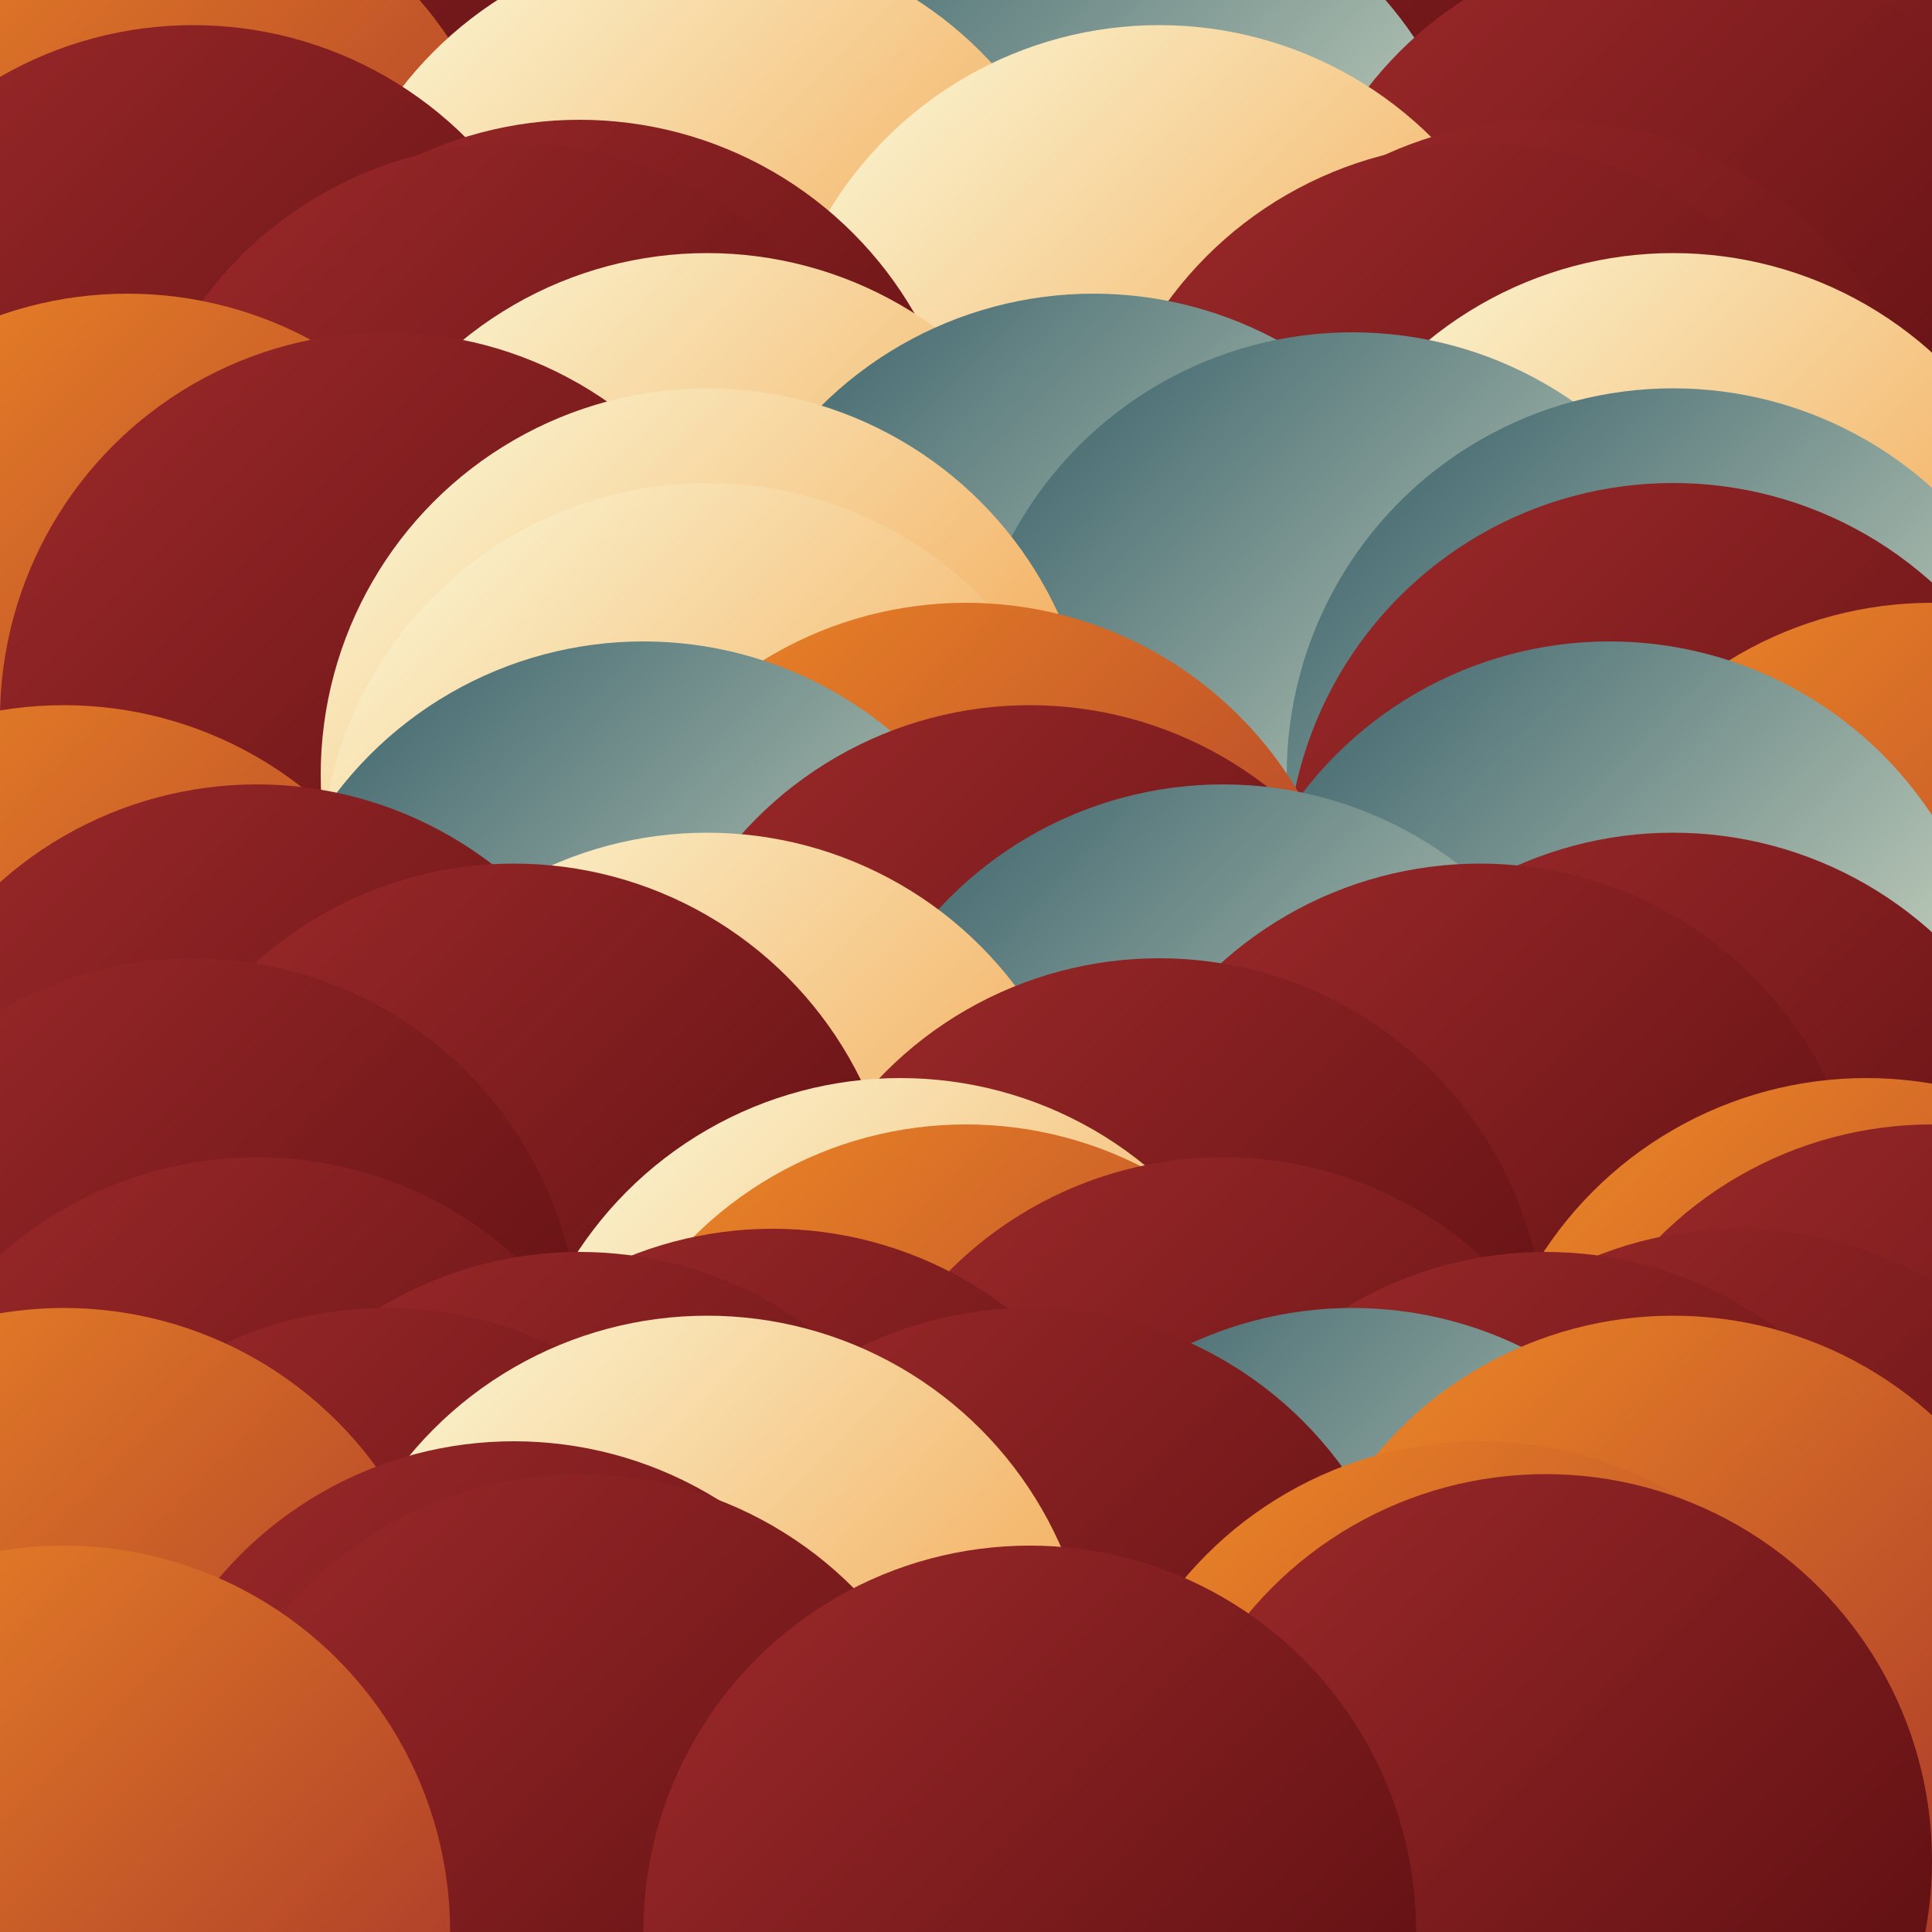 <svg xmlns="http://www.w3.org/2000/svg" viewBox="0 0 1000 1000" version="1.1"><defs><linearGradient id="g0" x1="0%" y1="0%" x2="100%" y2="100%"><stop offset="0%" style="stop-color:#335c67"/><stop offset="100%" style="stop-color:#FBFCDD"/></linearGradient><linearGradient id="g1" x1="0%" y1="0%" x2="100%" y2="100%"><stop offset="0%" style="stop-color:#FBFCDD"/><stop offset="100%" style="stop-color:#F08B26"/></linearGradient><linearGradient id="g2" x1="0%" y1="0%" x2="100%" y2="100%"><stop offset="0%" style="stop-color:#F08B26"/><stop offset="100%" style="stop-color:#9e2a2b"/></linearGradient><linearGradient id="g3" x1="0%" y1="0%" x2="100%" y2="100%"><stop offset="0%" style="stop-color:#9e2a2b"/><stop offset="100%" style="stop-color:#540b0e"/></linearGradient><filter id="df"><feTurbulence baseFrequency="0.009, 0.133" type="turbulence" numOctaves="3" result="t" seed="303102"/><feDisplacementMap in2="t" in="SourceGraphic" scale="350" xChannelSelector="R"/></filter><clipPath id="c"><rect x="0" y="0" width="1000" height="1000"/></clipPath></defs><rect x="0" y="0" width="1000" height="1000" fill="url(#g0)"></rect><g clip-path="url(#c)" filter="url(#df)"><circle cx="366" cy="24" r="200" fill="url(#g1)"/><circle cx="866" cy="24" r="200" fill="url(#g3)"/><circle cx="100" cy="73" r="200" fill="url(#g3)"/><circle cx="600" cy="73" r="200" fill="url(#g3)"/><circle cx="433" cy="110" r="200" fill="url(#g1)"/><circle cx="933" cy="110" r="200" fill="url(#g3)"/><circle cx="66" cy="131" r="200" fill="url(#g2)"/><circle cx="566" cy="131" r="200" fill="url(#g0)"/><circle cx="366" cy="168" r="200" fill="url(#g1)"/><circle cx="866" cy="168" r="200" fill="url(#g3)"/><circle cx="100" cy="213" r="200" fill="url(#g3)"/><circle cx="600" cy="213" r="200" fill="url(#g1)"/><circle cx="300" cy="262" r="200" fill="url(#g3)"/><circle cx="800" cy="262" r="200" fill="url(#g3)"/><circle cx="266" cy="274" r="200" fill="url(#g3)"/><circle cx="766" cy="274" r="200" fill="url(#g3)"/><circle cx="366" cy="331" r="200" fill="url(#g1)"/><circle cx="866" cy="331" r="200" fill="url(#g1)"/><circle cx="66" cy="352" r="200" fill="url(#g2)"/><circle cx="566" cy="352" r="200" fill="url(#g0)"/><circle cx="200" cy="372" r="200" fill="url(#g3)"/><circle cx="700" cy="372" r="200" fill="url(#g0)"/><circle cx="366" cy="401" r="200" fill="url(#g1)"/><circle cx="866" cy="401" r="200" fill="url(#g0)"/><circle cx="366" cy="450" r="200" fill="url(#g1)"/><circle cx="866" cy="450" r="200" fill="url(#g3)"/><circle cx="500" cy="512" r="200" fill="url(#g2)"/><circle cx="1000" cy="512" r="200" fill="url(#g2)"/><circle cx="333" cy="532" r="200" fill="url(#g0)"/><circle cx="833" cy="532" r="200" fill="url(#g0)"/><circle cx="33" cy="565" r="200" fill="url(#g2)"/><circle cx="533" cy="565" r="200" fill="url(#g3)"/><circle cx="133" cy="606" r="200" fill="url(#g3)"/><circle cx="633" cy="606" r="200" fill="url(#g0)"/><circle cx="366" cy="631" r="200" fill="url(#g1)"/><circle cx="866" cy="631" r="200" fill="url(#g3)"/><circle cx="266" cy="647" r="200" fill="url(#g3)"/><circle cx="766" cy="647" r="200" fill="url(#g3)"/><circle cx="100" cy="696" r="200" fill="url(#g3)"/><circle cx="600" cy="696" r="200" fill="url(#g3)"/><circle cx="466" cy="758" r="200" fill="url(#g1)"/><circle cx="966" cy="758" r="200" fill="url(#g2)"/><circle cx="500" cy="782" r="200" fill="url(#g2)"/><circle cx="1000" cy="782" r="200" fill="url(#g3)"/><circle cx="133" cy="799" r="200" fill="url(#g3)"/><circle cx="633" cy="799" r="200" fill="url(#g3)"/><circle cx="400" cy="836" r="200" fill="url(#g3)"/><circle cx="900" cy="836" r="200" fill="url(#g3)"/><circle cx="300" cy="848" r="200" fill="url(#g3)"/><circle cx="800" cy="848" r="200" fill="url(#g3)"/><circle cx="200" cy="877" r="200" fill="url(#g3)"/><circle cx="700" cy="877" r="200" fill="url(#g0)"/><circle cx="33" cy="877" r="200" fill="url(#g2)"/><circle cx="533" cy="877" r="200" fill="url(#g3)"/><circle cx="366" cy="881" r="200" fill="url(#g1)"/><circle cx="866" cy="881" r="200" fill="url(#g2)"/><circle cx="366" cy="885" r="200" fill="url(#g1)"/><circle cx="866" cy="885" r="200" fill="url(#g2)"/><circle cx="266" cy="946" r="200" fill="url(#g3)"/><circle cx="766" cy="946" r="200" fill="url(#g2)"/><circle cx="300" cy="963" r="200" fill="url(#g3)"/><circle cx="800" cy="963" r="200" fill="url(#g3)"/><circle cx="33" cy="1000" r="200" fill="url(#g2)"/><circle cx="533" cy="1000" r="200" fill="url(#g3)"/></g></svg>
